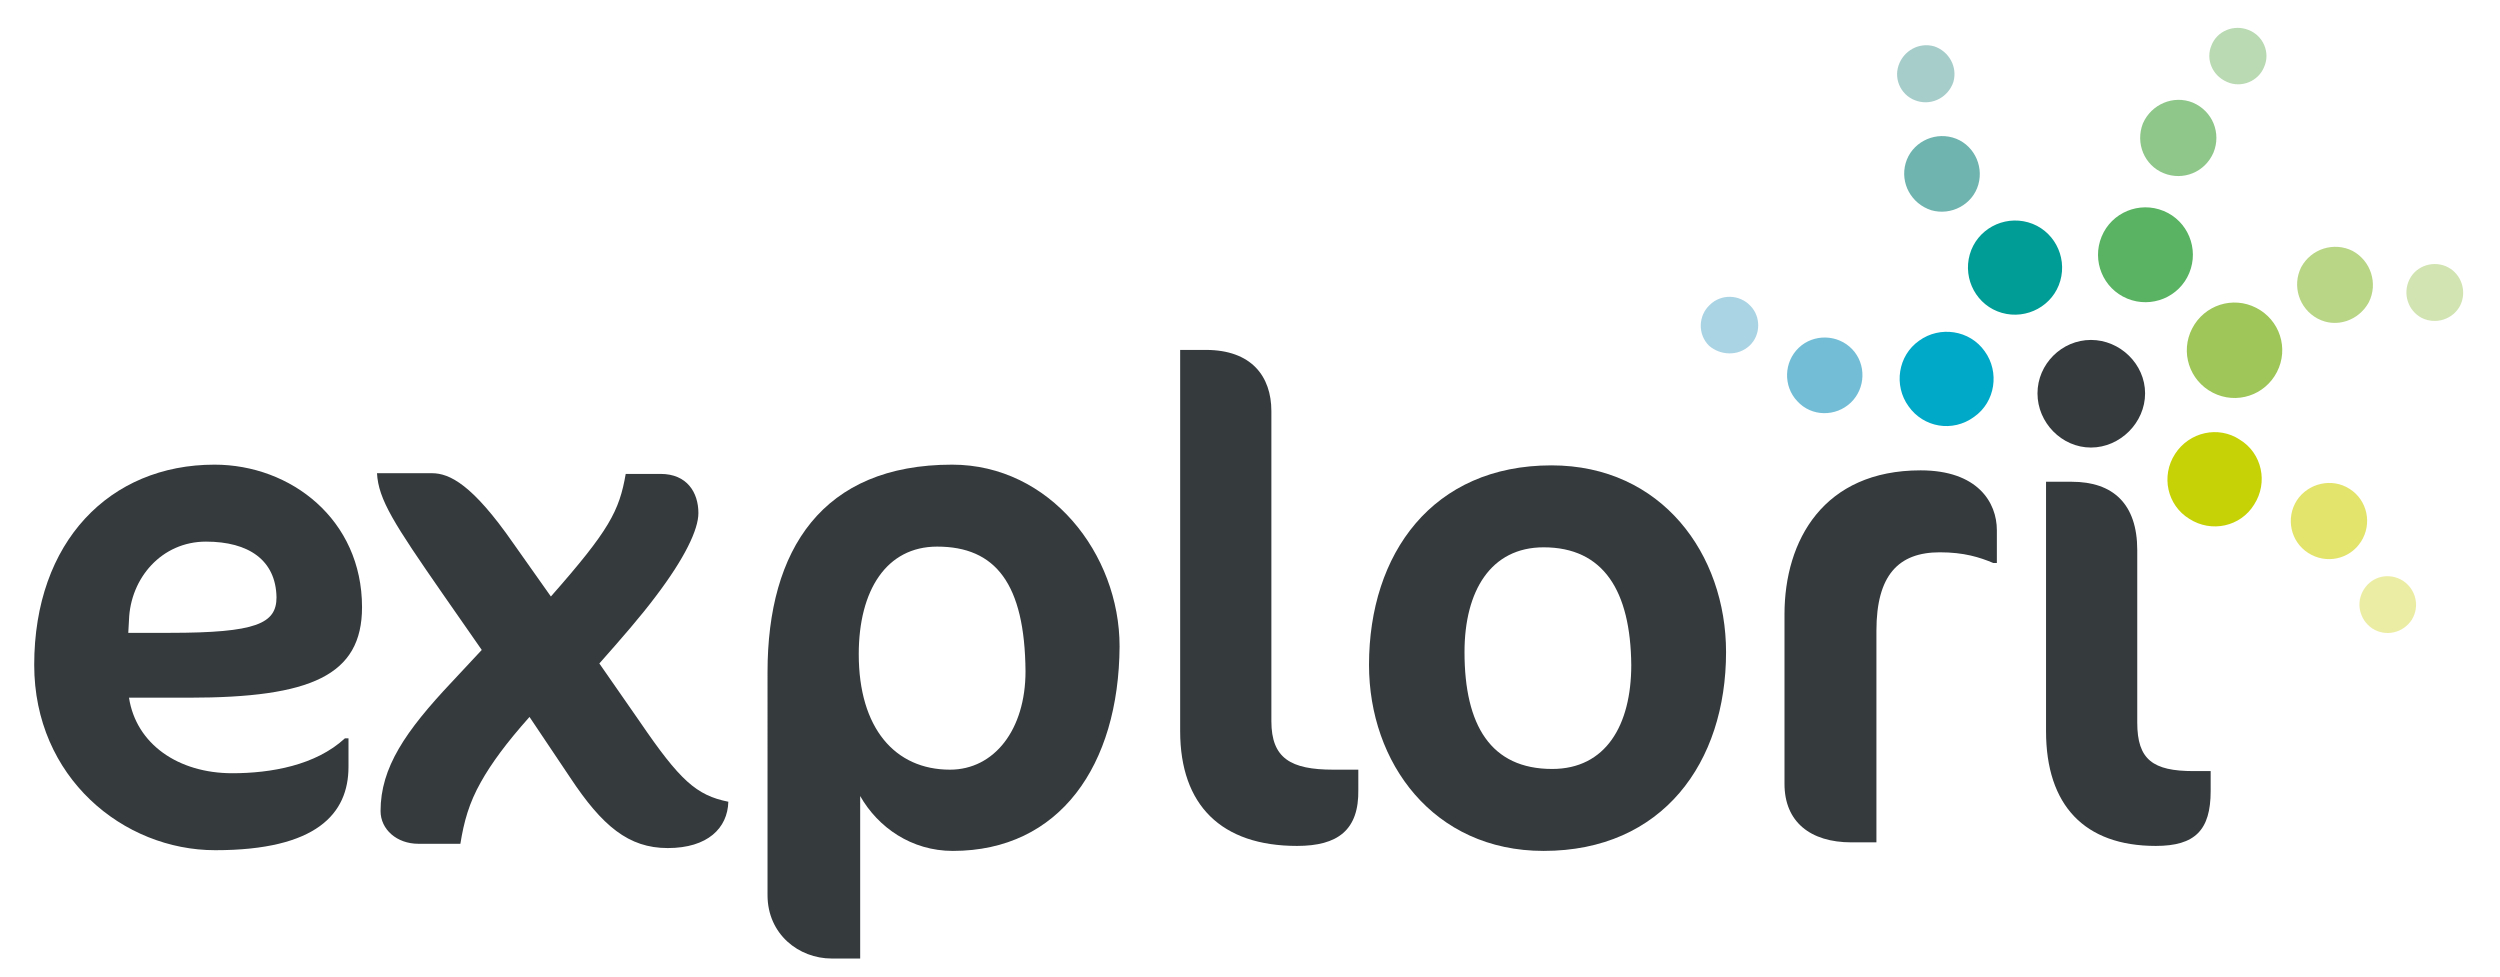 <?xml version="1.0" encoding="utf-8"?>
<!-- Generator: Adobe Illustrator 24.0.3, SVG Export Plug-In . SVG Version: 6.00 Build 0)  -->
<svg version="1.1" id="Layer_1" xmlns="http://www.w3.org/2000/svg" xmlns:xlink="http://www.w3.org/1999/xlink" x="0px" y="0px"
	 viewBox="0 0 350.8 137.1" style="enable-background:new 0 0 350.8 137.1;" xml:space="preserve">
<style type="text/css">
	.st0{fill:#C6D206;}
	.st1{fill:#E3E46C;}
	.st2{fill:#ECEDA5;}
	.st3{fill:#59B362;}
	.st4{fill:#8FC78A;}
	.st5{fill:#B9DAB3;}
	.st6{fill:#9EC658;}
	.st7{fill:#B9D586;}
	.st8{fill:#D2E4B2;}
	.st9{fill:#009D96;}
	.st10{fill:#6FB4AF;}
	.st11{fill:#A7CDCA;}
	.st12{fill:#00A9C8;}
	.st13{fill:#73BED6;}
	.st14{fill:#AAD4E4;}
	.st15{fill:#353A3D;}
</style>
<g>
	<g>
		<path class="st0" d="M305.2,63.7c-2,3.1-1.1,7.2,2,9.1c3.1,2,7.2,1.1,9.1-2c2-3.1,1.1-7.2-2-9.1C311.3,59.7,307.2,60.6,305.2,63.7
			z"/>
		<path class="st1" d="M322.3,70.2c-1.6,2.5-0.9,5.8,1.6,7.4c2.5,1.6,5.8,0.9,7.4-1.6c1.6-2.5,0.9-5.8-1.6-7.4
			C327.2,67,323.9,67.8,322.3,70.2z"/>
		<path class="st2" d="M331.7,82.7c-1.2,1.9-0.6,4.3,1.2,5.5c1.9,1.2,4.3,0.6,5.5-1.2c1.2-1.9,0.6-4.3-1.2-5.5
			C335.3,80.3,332.9,80.8,331.7,82.7z"/>
	</g>
	<g>
		<path class="st3" d="M298.5,41.9c3.4,1.4,7.3-0.2,8.7-3.6c1.4-3.4-0.2-7.3-3.6-8.7c-3.4-1.4-7.3,0.2-8.7,3.6
			C293.5,36.6,295.1,40.5,298.5,41.9z"/>
		<path class="st4" d="M303.6,24.3c2.7,1.1,5.8-0.1,7-2.9c1.1-2.7-0.1-5.8-2.9-7c-2.7-1.1-5.8,0.2-7,2.9
			C299.6,20.1,300.9,23.2,303.6,24.3z"/>
		<path class="st5" d="M312.5,11.5c2,0.9,4.4-0.1,5.2-2.1c0.9-2-0.1-4.4-2.2-5.2c-2-0.8-4.4,0.1-5.2,2.2
			C309.5,8.3,310.4,10.6,312.5,11.5z"/>
	</g>
	<g>
		<path class="st6" d="M307.6,46.1c-1.7,3.3-0.4,7.3,2.9,9c3.3,1.7,7.3,0.4,9-2.9c1.7-3.3,0.4-7.3-2.9-9
			C313.3,41.5,309.3,42.8,307.6,46.1z"/>
		<path class="st7" d="M322.9,37.5c-1.3,2.6-0.3,5.8,2.3,7.2c2.6,1.4,5.8,0.3,7.2-2.3c1.3-2.6,0.3-5.8-2.3-7.2
			C327.5,33.9,324.3,34.9,322.9,37.5z"/>
		<path class="st8" d="M338.1,39.2c-1,2-0.2,4.4,1.7,5.4c2,1,4.4,0.2,5.4-1.7c1-2,0.2-4.4-1.7-5.4C341.6,36.5,339.1,37.2,338.1,39.2
			z"/>
	</g>
	<g>
		<path class="st9" d="M280.9,43.9c3.5,1,7.2-1,8.2-4.5c1-3.5-1-7.2-4.5-8.2c-3.5-1-7.2,1-8.2,4.5C275.4,39.2,277.4,42.9,280.9,43.9
			z"/>
		<path class="st10" d="M271,29.5c2.8,0.8,5.8-0.8,6.6-3.6c0.8-2.8-0.8-5.8-3.6-6.6c-2.8-0.8-5.8,0.8-6.6,3.6
			C266.6,25.7,268.2,28.6,271,29.5z"/>
		<path class="st11" d="M269.1,14.2c2.1,0.6,4.3-0.6,5-2.7c0.6-2.1-0.6-4.3-2.7-5c-2.1-0.6-4.3,0.6-5,2.7
			C265.7,11.3,266.9,13.6,269.1,14.2z"/>
	</g>
	<g>
		<path class="st12" d="M277,58.5c3-2.1,3.6-6.3,1.5-9.2c-2.1-3-6.3-3.6-9.2-1.5c-3,2.1-3.6,6.3-1.5,9.2C269.9,60,274,60.7,277,58.5
			z"/>
		<path class="st13" d="M259.7,56.5c2.1-2,2.2-5.4,0.2-7.5c-2-2.1-5.4-2.2-7.5-0.2c-2.1,2-2.2,5.4-0.2,7.5
			C254.2,58.5,257.6,58.5,259.7,56.5z"/>
		<path class="st14" d="M245.5,48.5c1.6-1.5,1.6-4.1,0.1-5.6c-1.5-1.6-4.1-1.7-5.7-0.1c-1.6,1.5-1.7,4.1-0.1,5.7
			C241.4,49.9,243.9,50,245.5,48.5z"/>
	</g>
	<g>
		<path class="st15" d="M26.5,97.9h-8.4c1,6.5,6.9,10.6,14.5,10.6c5.4,0,11.7-1.1,15.8-4.9h0.5v4c0,6.6-4.5,11.7-18.7,11.7
			c-12.9,0-25.4-10.2-25.4-26c0-17.3,10.6-28.1,25.3-28.1c10.7,0,20.7,7.7,20.7,20C50.8,94.8,43.6,97.9,26.5,97.9z M28.9,76
			c-6.2,0-10.6,5.1-10.8,11L18,88.8h5.8c12.2,0,15-1.3,15-5C38.7,78.6,34.9,76,28.9,76z"/>
		<path class="st15" d="M93.7,119c-5.5,0-9.2-3.1-13.7-9.9l-5.7-8.5c-3.3,3.7-5.4,6.6-6.8,9.1c-1.7,3-2.4,5.6-2.9,8.7h-5.9
			c-3,0-5.3-2-5.3-4.6c0-6.1,3.5-11.2,10-18.1l4.2-4.5l-5.5-7.9c-6.8-9.8-9-13.2-9.2-16.9h7.7c2.5,0,5.7,1.6,11.4,9.8l5.3,7.5
			c8.2-9.3,9.6-12,10.5-17.2h4.9c3.7,0,5.3,2.6,5.3,5.5c0,2.3-1.9,6.3-6,11.7c-2.1,2.8-4.8,5.9-7.9,9.4l5.7,8.2
			c5.6,8.2,7.9,10.3,12.4,11.2C102.1,116.2,99.3,119,93.7,119z"/>
		<path class="st15" d="M133.7,119.4c-5.8,0-10.5-3.3-13-7.7v22.8h-4c-4.6,0-9-3.4-9-8.9V94.3c0-17.2,7.7-29.1,25.9-29.1
			c13.7,0,23.5,12.5,23.5,25.5C157,107.4,148.7,119.4,133.7,119.4z M131.5,76.7c-7.1,0-11,6.1-11,15.1c0,10.4,5.1,16.2,12.8,16.2
			c6.2,0,10.6-5.6,10.6-13.8C143.8,81.9,139.7,76.7,131.5,76.7z"/>
		<path class="st15" d="M182,118.7c-10.6,0-16.4-5.7-16.4-16.1V49.1h3.6c6.4,0,9.2,3.7,9.2,8.6v43.5c0,5.2,2.7,6.8,8.7,6.8h3.5v2.8
			C190.7,116.5,187.7,118.7,182,118.7z"/>
		<path class="st15" d="M217.7,65.3c15.5,0,24.5,12.5,24.5,26.2c0,15.5-8.9,27.9-25.6,27.9c-15.5,0-24.5-12.4-24.5-26.1
			C192.1,77.7,201,65.3,217.7,65.3z M216.6,76.8c-7.4,0-11.1,6.1-11.1,14.7c0,10.3,3.7,16.4,12.3,16.4c7.5,0,11.1-6.1,11.1-14.6
			C228.8,82.9,225,76.8,216.6,76.8z"/>
		<path class="st15" d="M279.7,79c-1.9-0.8-4.1-1.5-7.5-1.5c-5.8,0-8.9,3.2-8.9,11v29.7h-3.5c-5.8,0-9.4-2.9-9.4-8.2V86.2
			c0-10.4,5.5-20.2,19.1-20.2c8,0,10.7,4.5,10.7,8.4V79H279.7z"/>
		<path class="st15" d="M293.4,62.8c-4.1,0-7.5-3.5-7.5-7.6s3.4-7.5,7.5-7.5s7.6,3.4,7.6,7.5S297.5,62.8,293.4,62.8z M302.5,118.7
			c-10,0-15.4-5.7-15.4-16.1v-35h3.6c5.8,0,9.2,3.1,9.2,9.6v24.2c0,5.2,2.2,6.8,7.9,6.8h2.4v2.8C310.2,116.5,308,118.7,302.5,118.7z
			"/>
	</g>
</g>
</svg>
